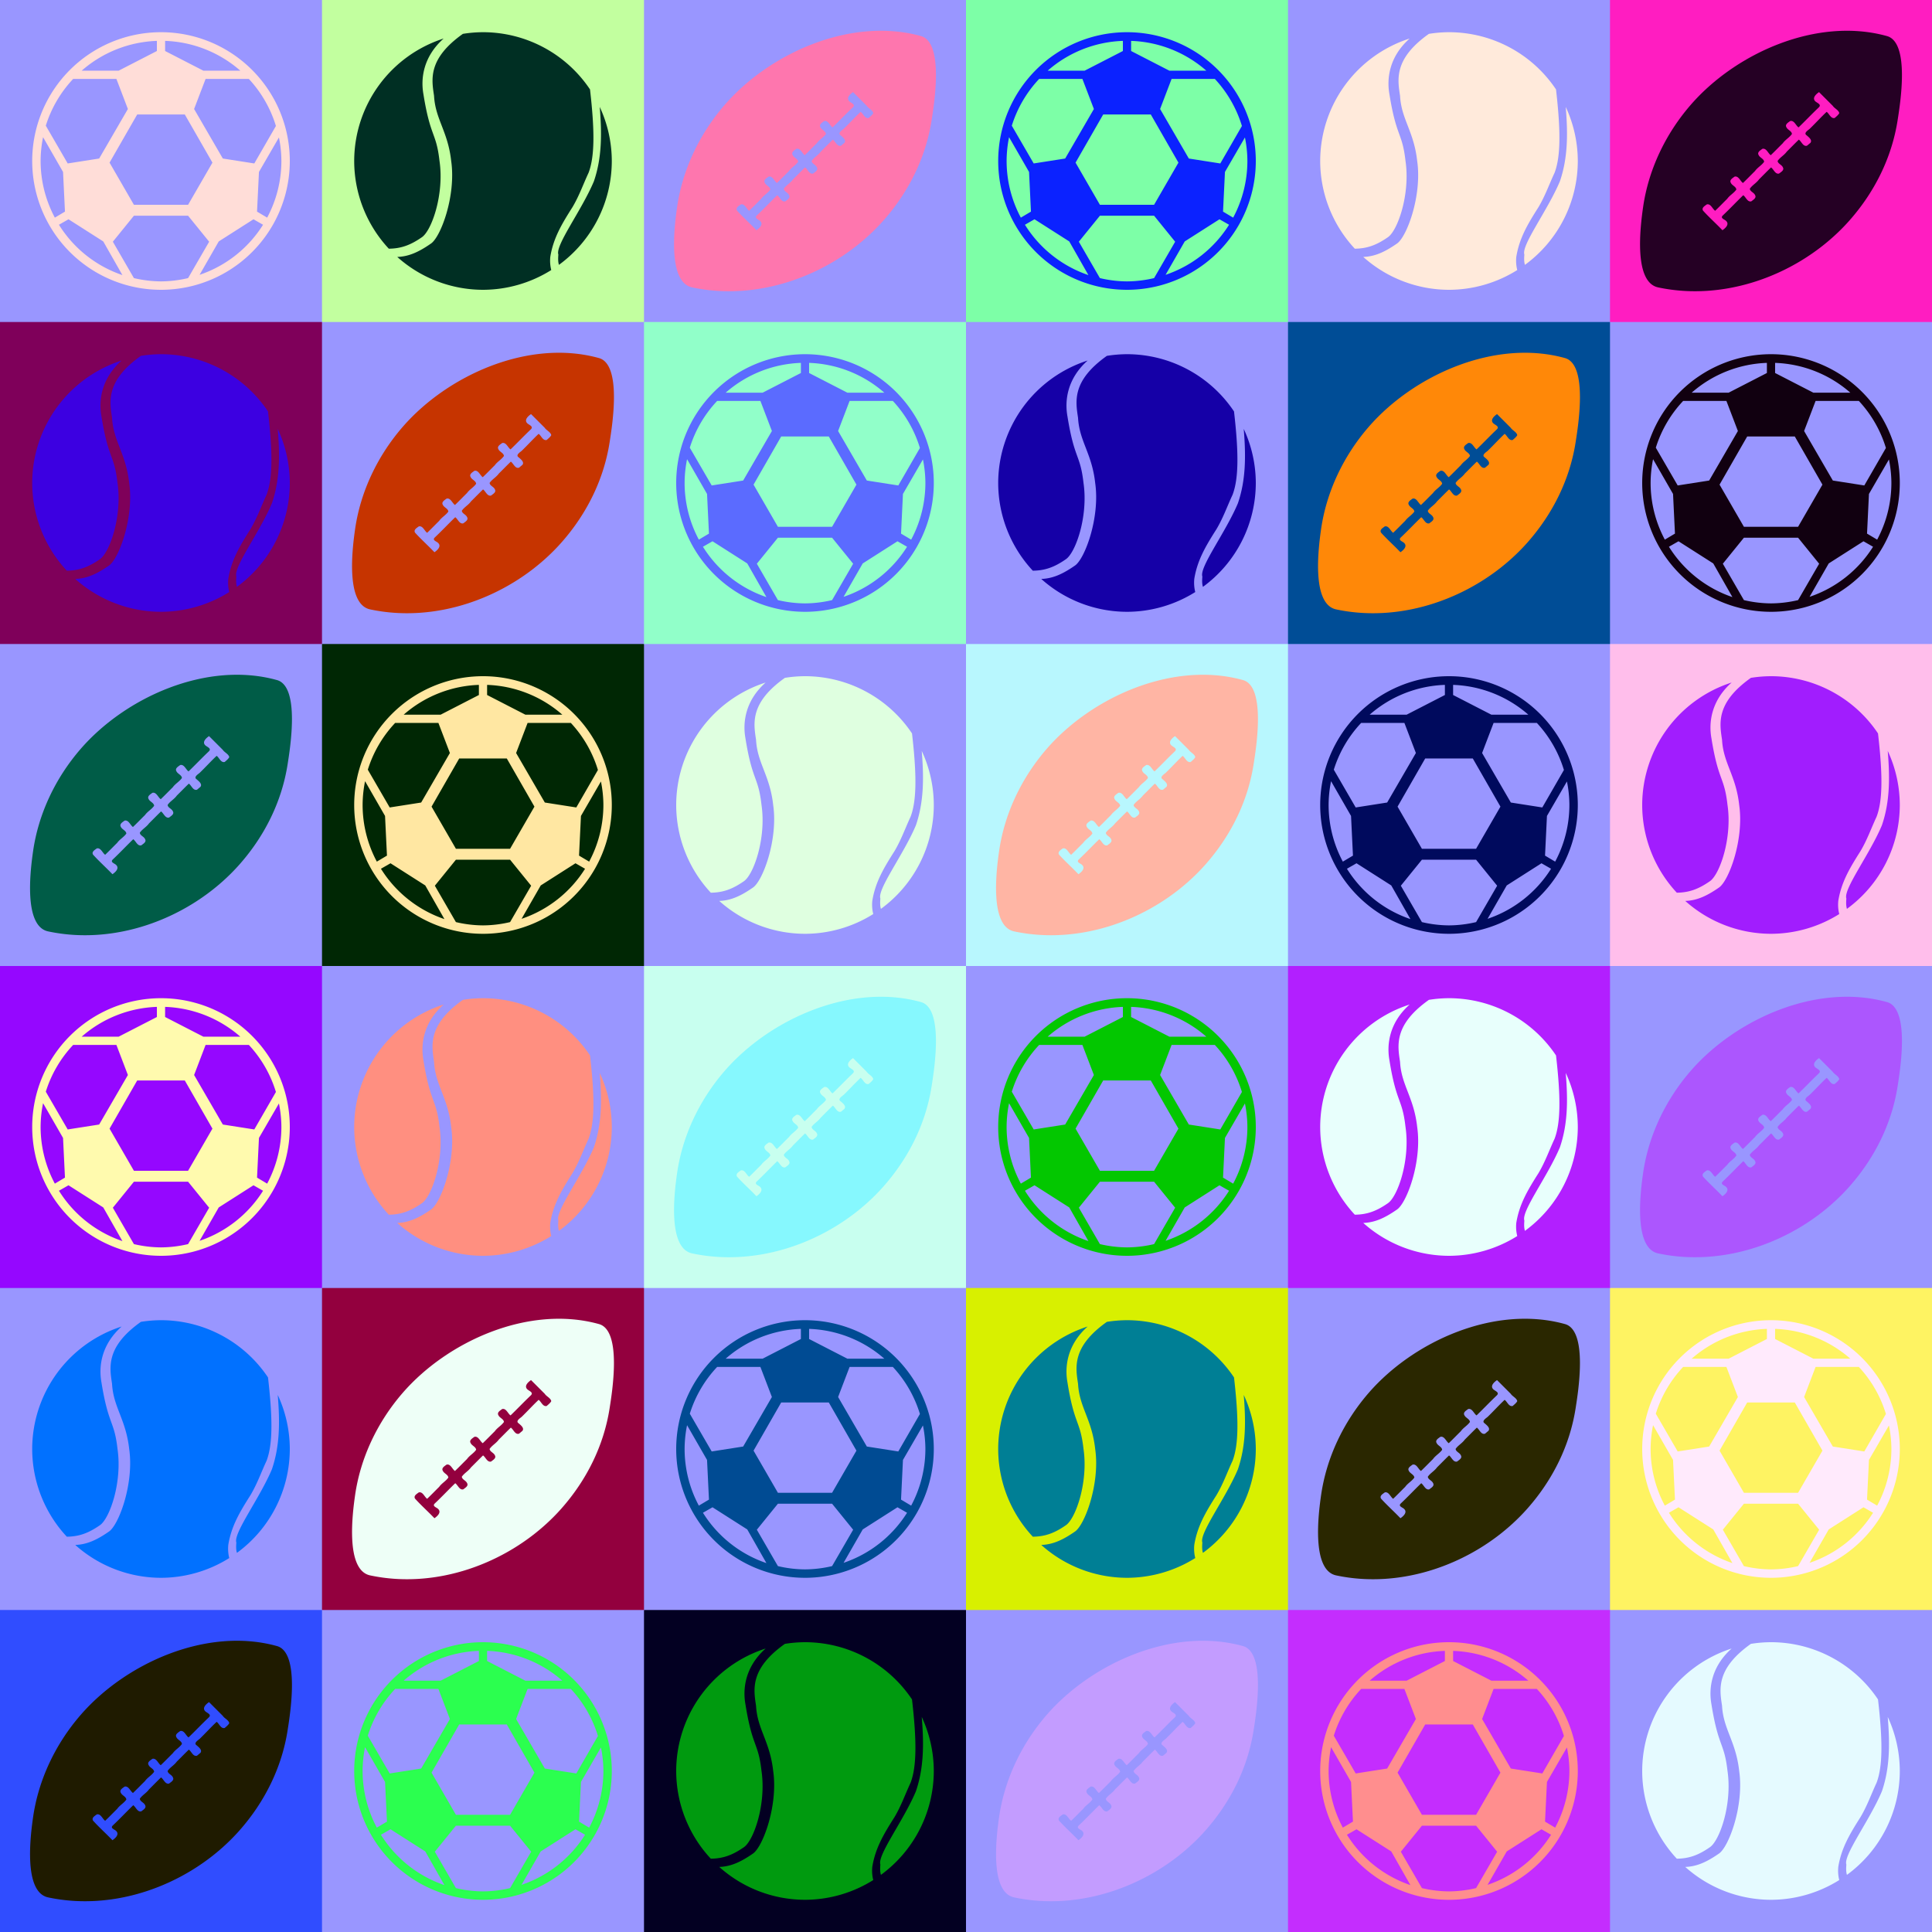 <svg xmlns="http://www.w3.org/2000/svg" width="960" height="960" viewBox="0 0 900 900"><path d="M0 0h900v900H0z" fill="#9996ff"/><path d="M750 0h150v150H750z" fill="#ff1dc1"/><path d="M750 300h150v150H750z" fill="#ffbeeb"/><path d="M600 150h150v150H600z" fill="#004d96"/><path d="M750 600h150v150H750z" fill="#fef362"/><path d="M600 450h150v150H600z" fill="#b21fff"/><path d="M600 750h150v150H600z" fill="#c42dfe"/><path d="M450 600h150v150H450z" fill="#d8f000"/><path d="M450 300h150v150H450z" fill="#b8f7fe"/><path d="M450 0h150v150H450z" fill="#7dffa7"/><path d="M300 750h150v150H300z" fill="#030022"/><path d="M150 600h150v150H150z" fill="#93003e"/><path d="M300 450h150v150H300z" fill="#c8ffef"/><path d="M0 750h150v150H0z" fill="#304dff"/><path d="M107.555 856.95a93.109 93.109 0 004.19-4.46h-.003c11.53-13.118 19.464-28.956 22.206-46.258 1.28-8.085 5.833-36.442-4.933-39.431-32.517-9.03-70.463 7.824-91.526 32.175-11.62 13.435-19.6 30.066-22.1 47.7-1.199 8.465-4.565 34.73 7.022 37.203 30.527 6.517 63.43-5.272 85.143-26.93zm-14.272-40.314c-.558.395-1 .878-1.552 1.257-1.819.474-2.55-2.038-3.767-2.847-1.874 1.807-3.738 3.73-5.61 5.581-1.183 1.674-3.131 2.652-4.266 4.332.081 1.31 1.9 1.753 2.418 2.944.829 1.377-.862 2.216-1.723 2.937-1.818.475-2.55-2.038-3.766-2.847-1.874 1.807-3.739 3.73-5.61 5.581-1.184 1.674-3.131 2.652-4.266 4.332.08 1.31 1.9 1.753 2.418 2.944.828 1.377-.863 2.216-1.723 2.938-1.819.474-2.55-2.038-3.767-2.847-3.219 3.098-6.319 6.417-9.592 9.496-1.263 1.343 1.126 1.773 1.76 2.637 1.412 1.572-.617 3.328-1.857 4.169-2.949-3.093-6.175-5.959-9.024-9.107-.825-1.372.854-2.234 1.742-2.92 1.874-.432 2.608 2.103 3.888 2.973 1.88-1.781 3.743-3.73 5.616-5.574 1.178-1.668 3.107-2.647 4.251-4.308-.102-1.39-1.976-1.876-2.55-3.118-.825-1.373.855-2.234 1.742-2.921 1.875-.432 2.61 2.103 3.889 2.973 1.879-1.781 3.743-3.73 5.616-5.574 1.177-1.668 3.107-2.647 4.25-4.307-.102-1.391-1.976-1.877-2.549-3.119-.825-1.372.854-2.234 1.742-2.92 1.874-.432 2.608 2.103 3.888 2.973 1.879-1.781 3.743-3.73 5.616-5.575 1.178-1.667 3.107-2.646 4.25-4.307-.101-1.39-1.976-1.876-2.549-3.118-.825-1.372.854-2.234 1.742-2.921 1.875-.431 2.609 2.104 3.889 2.973 3.142-3.014 6.219-6.277 9.398-9.286 1.569-1.454-.901-2.1-1.706-2.99-1.413-1.572.616-3.328 1.856-4.169l6.39 6.39c.788 1.238 2.73 1.941 3.032 3.42-.48.89-1.371 1.565-2.121 2.235-1.819.474-2.55-2.038-3.767-2.847-2.699 2.53-5.221 5.338-7.895 7.916-.754.658-2.952 1.968-1.452 2.987.91.822 2.925 2.254 1.718 3.634z" fill="#1f1b00"/><path d="M225 765a60 60 0 00-60 60 60 60 0 0060 60 60 60 0 0060-60 60 60 0 00-60-60zm-1.912 4.044v4.715l-17.844 9.178h-17.208a56.082 56.082 0 0135.052-13.893zm3.824 0a56.082 56.082 0 0135.052 13.893h-17.208l-17.844-9.178v-4.715zm-42.826 17.717h20.138l5.353 14.02-13.383 23.07-14.657 2.294-10.198-17.589a56.082 56.082 0 0112.747-21.795zm61.69 0h20.138a56.082 56.082 0 0112.619 21.922l-10.07 17.462-14.657-2.294-13.383-23.07 5.353-14.02zm-31.865 16.57h22.178l12.874 22.431-11.344 19.63H212.38l-11.344-19.63 12.874-22.432zm-43.847 10.579l9.305 16.187.893 18.48-4.716 2.806a56.082 56.082 0 01-6.628-26.385 56.082 56.082 0 011.146-11.088zm109.872.126a56.082 56.082 0 011.146 10.962 56.082 56.082 0 01-6.628 26.385l-4.716-2.805.893-18.48 9.305-16.062zM212.38 850.49h25.238l9.813 12.11-9.813 16.951a56.082 56.082 0 01-12.619 1.53 56.082 56.082 0 01-12.619-1.53l-9.813-16.952 9.813-12.109zm-30.463 1.658l16.188 10.323 8.922 15.678a56.082 56.082 0 01-29.571-23.452l4.461-2.55zm86.164 0l4.461 2.549a56.082 56.082 0 01-29.571 23.325l8.922-15.55 16.188-10.324z" fill="#2bff4f"/><path d="M375 765a60 60 0 00-9.37.773c-16.456 11.682-14.553 21.313-13.434 28.874.602 10.957 6.488 16.552 7.997 30.446 2.31 16.105-4.926 35.532-9.55 38.447-5.208 3.597-9.927 5.968-15.583 6.152A60 60 0 00375 885a60 60 0 0031.794-9.202 17.782 17.782 0 01-.442-6.17c1.406-8.652 5.295-15.213 10.313-23.102 3.177-5.338 5-10.675 7.5-16.012 2.885-7.53 2.92-19.51.685-38.854A60 60 0 00375 765zm-18.333 2.945A60 60 0 00315 825a60 60 0 0016.123 40.851c5.674-.06 10.033-1.629 15.28-5.255 4.624-2.915 10.64-20.102 8.327-35.682-1.509-13.37-4.244-10.827-7.472-30.97-1.348-7.42-.08-17.558 9.409-25.999zm72.716 31.866c1.044 12.632 1 23.777-2.72 34.64-5.745 13.65-18.04 29.768-16.56 34.121-.106 1.59-.211 3.235.272 4.81A60 60 0 00435 825a60 60 0 00-5.617-25.189z" fill="#009a0f" fill-rule="evenodd"/><path d="M557.555 856.95a93.109 93.109 0 004.19-4.46h-.003c11.53-13.118 19.464-28.956 22.206-46.258 1.28-8.085 5.833-36.442-4.933-39.431-32.517-9.03-70.463 7.824-91.526 32.175-11.62 13.435-19.6 30.066-22.1 47.7-1.199 8.465-4.565 34.73 7.022 37.203 30.527 6.517 63.43-5.272 85.143-26.93zm-14.272-40.314c-.558.395-1 .878-1.552 1.257-1.819.474-2.55-2.038-3.767-2.847-1.874 1.807-3.738 3.73-5.61 5.581-1.183 1.674-3.131 2.652-4.266 4.332.081 1.31 1.9 1.753 2.418 2.944.829 1.377-.862 2.216-1.723 2.937-1.818.475-2.55-2.038-3.766-2.847-1.874 1.807-3.739 3.73-5.61 5.581-1.184 1.674-3.131 2.652-4.266 4.332.08 1.31 1.9 1.753 2.418 2.944.828 1.377-.863 2.216-1.723 2.938-1.819.474-2.55-2.038-3.767-2.847-3.219 3.098-6.319 6.417-9.592 9.496-1.263 1.343 1.126 1.773 1.76 2.637 1.412 1.572-.617 3.328-1.857 4.169-2.949-3.093-6.175-5.959-9.024-9.107-.825-1.372.854-2.234 1.742-2.92 1.874-.432 2.608 2.103 3.888 2.973 1.88-1.781 3.743-3.73 5.616-5.574 1.178-1.668 3.107-2.647 4.251-4.308-.102-1.39-1.976-1.876-2.55-3.118-.825-1.373.855-2.234 1.742-2.921 1.875-.432 2.61 2.103 3.889 2.973 1.879-1.781 3.743-3.73 5.616-5.574 1.177-1.668 3.107-2.647 4.25-4.307-.102-1.391-1.976-1.877-2.549-3.119-.825-1.372.854-2.234 1.742-2.92 1.874-.432 2.608 2.103 3.888 2.973 1.879-1.781 3.743-3.73 5.616-5.575 1.178-1.667 3.107-2.646 4.25-4.307-.101-1.39-1.976-1.876-2.549-3.118-.825-1.372.854-2.234 1.742-2.921 1.875-.431 2.609 2.104 3.889 2.973 3.142-3.014 6.219-6.277 9.398-9.286 1.569-1.454-.901-2.1-1.706-2.99-1.413-1.572.616-3.328 1.856-4.169l6.39 6.39c.788 1.238 2.73 1.941 3.032 3.42-.48.89-1.371 1.565-2.121 2.235-1.819.474-2.55-2.038-3.767-2.847-2.699 2.53-5.221 5.338-7.895 7.916-.754.658-2.952 1.968-1.452 2.987.91.822 2.925 2.254 1.718 3.634z" fill="#c39cff"/><path d="M675 765a60 60 0 00-60 60 60 60 0 0060 60 60 60 0 0060-60 60 60 0 00-60-60zm-1.912 4.044v4.715l-17.844 9.178h-17.208a56.082 56.082 0 0135.052-13.893zm3.824 0a56.082 56.082 0 0135.052 13.893h-17.208l-17.844-9.178v-4.715zm-42.826 17.717h20.138l5.353 14.02-13.383 23.07-14.657 2.294-10.198-17.589a56.082 56.082 0 0112.747-21.795zm61.69 0h20.138a56.082 56.082 0 0112.619 21.922l-10.07 17.462-14.657-2.294-13.383-23.07 5.353-14.02zm-31.865 16.57h22.178l12.874 22.431-11.344 19.63H662.38l-11.344-19.63 12.874-22.432zm-43.847 10.579l9.305 16.187.893 18.48-4.716 2.806a56.082 56.082 0 01-6.628-26.385 56.082 56.082 0 011.146-11.088zm109.872.126a56.082 56.082 0 011.146 10.962 56.082 56.082 0 01-6.628 26.385l-4.716-2.805.893-18.48 9.305-16.062zM662.38 850.49h25.238l9.813 12.11-9.813 16.951a56.082 56.082 0 01-12.619 1.53 56.082 56.082 0 01-12.619-1.53l-9.813-16.952 9.813-12.109zm-30.463 1.658l16.188 10.323 8.922 15.678a56.082 56.082 0 01-29.571-23.452l4.461-2.55zm86.164 0l4.461 2.549a56.082 56.082 0 01-29.571 23.325l8.922-15.55 16.188-10.324z" fill="#ff8e8e"/><path d="M825 765a60 60 0 00-9.37.773c-16.456 11.682-14.553 21.313-13.434 28.874.602 10.957 6.488 16.552 7.997 30.446 2.31 16.105-4.926 35.532-9.55 38.447-5.208 3.597-9.927 5.968-15.583 6.152A60 60 0 00825 885a60 60 0 0031.794-9.202 17.782 17.782 0 01-.442-6.17c1.406-8.652 5.295-15.213 10.313-23.102 3.177-5.338 5-10.675 7.5-16.012 2.885-7.53 2.92-19.51.685-38.854A60 60 0 00825 765zm-18.333 2.945A60 60 0 00765 825a60 60 0 0016.123 40.851c5.674-.06 10.033-1.629 15.28-5.255 4.624-2.915 10.64-20.102 8.327-35.682-1.509-13.37-4.244-10.827-7.472-30.97-1.348-7.42-.08-17.558 9.409-25.999zm72.716 31.866c1.044 12.632 1 23.777-2.72 34.64-5.745 13.65-18.04 29.768-16.56 34.121-.106 1.59-.211 3.235.272 4.81A60 60 0 00885 825a60 60 0 00-5.617-25.189z" fill="#e5faff" fill-rule="evenodd"/><path d="M257.555 706.95a93.109 93.109 0 004.19-4.46h-.003c11.53-13.118 19.464-28.956 22.206-46.258 1.28-8.085 5.833-36.442-4.933-39.431-32.517-9.03-70.463 7.824-91.526 32.175-11.62 13.435-19.6 30.066-22.1 47.7-1.199 8.465-4.565 34.73 7.022 37.203 30.527 6.517 63.43-5.272 85.143-26.93zm-14.272-40.314c-.558.395-1 .878-1.552 1.257-1.819.474-2.55-2.038-3.767-2.847-1.874 1.807-3.738 3.73-5.61 5.581-1.183 1.674-3.131 2.652-4.266 4.332.081 1.31 1.9 1.753 2.418 2.944.829 1.377-.862 2.216-1.723 2.937-1.818.475-2.55-2.038-3.766-2.847-1.874 1.807-3.739 3.73-5.61 5.581-1.184 1.674-3.131 2.652-4.266 4.332.08 1.31 1.9 1.753 2.418 2.944.828 1.377-.863 2.216-1.723 2.938-1.819.474-2.55-2.038-3.767-2.847-3.219 3.098-6.319 6.417-9.592 9.496-1.263 1.343 1.126 1.773 1.76 2.637 1.412 1.572-.617 3.328-1.857 4.169-2.949-3.093-6.175-5.959-9.024-9.107-.825-1.372.854-2.234 1.742-2.92 1.874-.432 2.608 2.103 3.888 2.973 1.88-1.781 3.743-3.73 5.616-5.574 1.178-1.668 3.107-2.647 4.251-4.308-.102-1.39-1.976-1.876-2.55-3.118-.825-1.373.855-2.234 1.742-2.921 1.875-.432 2.61 2.103 3.889 2.973 1.879-1.781 3.743-3.73 5.616-5.574 1.177-1.668 3.107-2.647 4.25-4.307-.102-1.391-1.976-1.877-2.549-3.119-.825-1.372.854-2.234 1.742-2.92 1.874-.432 2.608 2.103 3.888 2.973 1.879-1.781 3.743-3.73 5.616-5.575 1.178-1.667 3.107-2.646 4.25-4.307-.101-1.39-1.976-1.876-2.549-3.118-.825-1.372.854-2.234 1.742-2.921 1.875-.431 2.609 2.104 3.889 2.973 3.142-3.014 6.219-6.277 9.398-9.286 1.569-1.454-.901-2.1-1.706-2.99-1.413-1.572.616-3.328 1.856-4.169l6.39 6.39c.788 1.238 2.73 1.941 3.032 3.42-.48.89-1.371 1.565-2.121 2.235-1.819.474-2.55-2.038-3.767-2.847-2.699 2.53-5.221 5.338-7.895 7.916-.754.658-2.952 1.968-1.452 2.987.91.822 2.925 2.254 1.718 3.634z" fill="#eefff7"/><path d="M375 615a60 60 0 00-60 60 60 60 0 0060 60 60 60 0 0060-60 60 60 0 00-60-60zm-1.912 4.044v4.715l-17.844 9.178h-17.208a56.082 56.082 0 0135.052-13.893zm3.824 0a56.082 56.082 0 0135.052 13.893h-17.208l-17.844-9.178v-4.715zm-42.826 17.717h20.138l5.353 14.02-13.383 23.07-14.657 2.294-10.198-17.589a56.082 56.082 0 0112.747-21.795zm61.69 0h20.138a56.082 56.082 0 0112.619 21.922l-10.07 17.462-14.657-2.294-13.383-23.07 5.353-14.02zm-31.865 16.57h22.178l12.874 22.431-11.344 19.63H362.38l-11.344-19.63 12.874-22.432zm-43.847 10.579l9.305 16.187.893 18.48-4.716 2.806a56.082 56.082 0 01-6.628-26.385 56.082 56.082 0 011.146-11.088zm109.872.126a56.082 56.082 0 011.146 10.962 56.082 56.082 0 01-6.628 26.385l-4.716-2.805.893-18.48 9.305-16.062zM362.38 700.49h25.238l9.813 12.11-9.813 16.951a56.082 56.082 0 01-12.619 1.53 56.082 56.082 0 01-12.619-1.53l-9.813-16.952 9.813-12.109zm-30.463 1.658l16.188 10.323 8.922 15.678a56.082 56.082 0 01-29.571-23.452l4.461-2.55zm86.164 0l4.461 2.549a56.082 56.082 0 01-29.571 23.325l8.922-15.55 16.188-10.324z" fill="#004b93"/><path d="M525 615a60 60 0 00-9.37.773c-16.456 11.682-14.553 21.313-13.434 28.874.602 10.957 6.488 16.552 7.997 30.446 2.31 16.105-4.926 35.532-9.55 38.447-5.208 3.597-9.927 5.968-15.583 6.152A60 60 0 00525 735a60 60 0 0031.794-9.202 17.782 17.782 0 01-.442-6.17c1.406-8.652 5.295-15.213 10.313-23.102 3.177-5.338 5-10.675 7.5-16.012 2.885-7.53 2.92-19.51.685-38.854A60 60 0 00525 615zm-18.333 2.945A60 60 0 00465 675a60 60 0 0016.123 40.851c5.674-.06 10.033-1.629 15.28-5.255 4.624-2.915 10.64-20.102 8.327-35.682-1.509-13.37-4.244-10.827-7.472-30.97-1.348-7.42-.08-17.558 9.409-25.999zm72.716 31.866c1.044 12.632 1 23.777-2.72 34.64-5.745 13.65-18.04 29.768-16.56 34.121-.106 1.59-.211 3.235.272 4.81A60 60 0 00585 675a60 60 0 00-5.617-25.189z" fill="#007f95" fill-rule="evenodd"/><path d="M707.555 706.95a93.109 93.109 0 004.19-4.46h-.003c11.53-13.118 19.464-28.956 22.206-46.258 1.28-8.085 5.833-36.442-4.933-39.431-32.517-9.03-70.463 7.824-91.526 32.175-11.62 13.435-19.6 30.066-22.1 47.7-1.199 8.465-4.565 34.73 7.022 37.203 30.527 6.517 63.43-5.272 85.143-26.93zm-14.272-40.314c-.558.395-1 .878-1.552 1.257-1.819.474-2.55-2.038-3.767-2.847-1.874 1.807-3.738 3.73-5.61 5.581-1.183 1.674-3.131 2.652-4.266 4.332.081 1.31 1.9 1.753 2.418 2.944.829 1.377-.862 2.216-1.723 2.937-1.818.475-2.55-2.038-3.766-2.847-1.874 1.807-3.739 3.73-5.61 5.581-1.184 1.674-3.131 2.652-4.266 4.332.08 1.31 1.9 1.753 2.418 2.944.828 1.377-.863 2.216-1.723 2.938-1.819.474-2.55-2.038-3.767-2.847-3.219 3.098-6.319 6.417-9.592 9.496-1.263 1.343 1.126 1.773 1.76 2.637 1.412 1.572-.617 3.328-1.857 4.169-2.949-3.093-6.175-5.959-9.024-9.107-.825-1.372.854-2.234 1.742-2.92 1.874-.432 2.608 2.103 3.888 2.973 1.88-1.781 3.743-3.73 5.616-5.574 1.178-1.668 3.107-2.647 4.251-4.308-.102-1.39-1.976-1.876-2.55-3.118-.825-1.373.855-2.234 1.742-2.921 1.875-.432 2.61 2.103 3.889 2.973 1.879-1.781 3.743-3.73 5.616-5.574 1.177-1.668 3.107-2.647 4.25-4.307-.102-1.391-1.976-1.877-2.549-3.119-.825-1.372.854-2.234 1.742-2.92 1.874-.432 2.608 2.103 3.888 2.973 1.879-1.781 3.743-3.73 5.616-5.575 1.178-1.667 3.107-2.646 4.25-4.307-.101-1.39-1.976-1.876-2.549-3.118-.825-1.372.854-2.234 1.742-2.921 1.875-.431 2.609 2.104 3.889 2.973 3.142-3.014 6.219-6.277 9.398-9.286 1.569-1.454-.901-2.1-1.706-2.99-1.413-1.572.616-3.328 1.856-4.169l6.39 6.39c.788 1.238 2.73 1.941 3.032 3.42-.48.89-1.371 1.565-2.121 2.235-1.819.474-2.55-2.038-3.767-2.847-2.699 2.53-5.221 5.338-7.895 7.916-.754.658-2.952 1.968-1.452 2.987.91.822 2.925 2.254 1.718 3.634z" fill="#2a2700"/><path d="M825 615a60 60 0 00-60 60 60 60 0 0060 60 60 60 0 0060-60 60 60 0 00-60-60zm-1.912 4.044v4.715l-17.844 9.178h-17.208a56.082 56.082 0 0135.052-13.893zm3.824 0a56.082 56.082 0 0135.052 13.893h-17.208l-17.844-9.178v-4.715zm-42.826 17.717h20.138l5.353 14.02-13.383 23.07-14.657 2.294-10.198-17.589a56.082 56.082 0 0112.747-21.795zm61.69 0h20.138a56.082 56.082 0 0112.619 21.922l-10.07 17.462-14.657-2.294-13.383-23.07 5.353-14.02zm-31.865 16.57h22.178l12.874 22.431-11.344 19.63H812.38l-11.344-19.63 12.874-22.432zm-43.847 10.579l9.305 16.187.893 18.48-4.716 2.806a56.082 56.082 0 01-6.628-26.385 56.082 56.082 0 011.146-11.088zm109.872.126a56.082 56.082 0 011.146 10.962 56.082 56.082 0 01-6.628 26.385l-4.716-2.805.893-18.48 9.305-16.062zM812.38 700.49h25.238l9.813 12.11-9.813 16.951a56.082 56.082 0 01-12.619 1.53 56.082 56.082 0 01-12.619-1.53l-9.813-16.952 9.813-12.109zm-30.463 1.658l16.188 10.323 8.922 15.678a56.082 56.082 0 01-29.571-23.452l4.461-2.55zm86.164 0l4.461 2.549a56.082 56.082 0 01-29.571 23.325l8.922-15.55 16.188-10.324z" fill="#ffeafc"/><path d="M75 615a60 60 0 00-9.37.773c-16.456 11.682-14.553 21.313-13.434 28.874.602 10.957 6.488 16.552 7.997 30.446 2.31 16.105-4.926 35.532-9.55 38.447-5.208 3.597-9.927 5.968-15.583 6.152A60 60 0 0075 735a60 60 0 0031.794-9.202 17.783 17.783 0 01-.442-6.17c1.406-8.652 5.295-15.213 10.313-23.102 3.177-5.338 5-10.675 7.5-16.012 2.885-7.53 2.92-19.51.685-38.854A60 60 0 0075 615zm-18.333 2.945A60 60 0 0015 675a60 60 0 0016.123 40.851c5.674-.06 10.033-1.629 15.28-5.255 4.624-2.915 10.64-20.102 8.327-35.682-1.509-13.37-4.244-10.827-7.472-30.97-1.348-7.42-.08-17.558 9.409-25.999zm72.716 31.866c1.044 12.632 1 23.777-2.72 34.64-5.745 13.65-18.04 29.768-16.56 34.121-.106 1.59-.211 3.235.272 4.81A60 60 0 00135 675a60 60 0 00-5.617-25.189z" fill="#0171ff" fill-rule="evenodd"/><path d="M407.555 556.95a93.109 93.109 0 004.19-4.46h-.003c11.53-13.118 19.464-28.956 22.206-46.258 1.28-8.085 5.833-36.442-4.933-39.431-32.517-9.03-70.463 7.824-91.526 32.175-11.62 13.435-19.6 30.066-22.1 47.7-1.199 8.465-4.565 34.73 7.022 37.203 30.527 6.517 63.43-5.272 85.143-26.93zm-14.272-40.314c-.558.395-1 .878-1.552 1.257-1.819.474-2.55-2.038-3.767-2.847-1.874 1.807-3.738 3.73-5.61 5.581-1.183 1.674-3.131 2.652-4.266 4.332.081 1.31 1.9 1.753 2.418 2.944.829 1.377-.862 2.216-1.723 2.937-1.818.475-2.55-2.038-3.766-2.847-1.874 1.807-3.739 3.73-5.61 5.581-1.184 1.674-3.131 2.652-4.266 4.332.08 1.31 1.9 1.753 2.418 2.944.828 1.377-.863 2.216-1.723 2.938-1.819.474-2.55-2.038-3.767-2.847-3.219 3.098-6.319 6.417-9.592 9.496-1.263 1.343 1.126 1.773 1.76 2.637 1.412 1.572-.617 3.328-1.857 4.169-2.949-3.093-6.175-5.959-9.024-9.107-.825-1.372.854-2.234 1.742-2.92 1.874-.432 2.608 2.103 3.888 2.973 1.88-1.781 3.743-3.73 5.616-5.574 1.178-1.668 3.107-2.647 4.251-4.308-.102-1.39-1.976-1.876-2.55-3.118-.825-1.373.855-2.234 1.742-2.921 1.875-.432 2.61 2.103 3.889 2.973 1.879-1.781 3.743-3.73 5.616-5.574 1.177-1.668 3.107-2.647 4.25-4.307-.102-1.391-1.976-1.877-2.549-3.119-.825-1.372.854-2.234 1.742-2.92 1.874-.432 2.608 2.103 3.888 2.973 1.879-1.781 3.743-3.73 5.616-5.575 1.178-1.667 3.107-2.646 4.25-4.307-.101-1.39-1.976-1.876-2.549-3.118-.825-1.372.854-2.234 1.742-2.921 1.875-.431 2.609 2.104 3.889 2.973 3.142-3.014 6.219-6.277 9.398-9.286 1.569-1.454-.901-2.1-1.706-2.99-1.413-1.572.616-3.328 1.856-4.169l6.39 6.39c.788 1.238 2.73 1.941 3.032 3.42-.48.89-1.371 1.565-2.121 2.235-1.819.474-2.55-2.038-3.767-2.847-2.699 2.53-5.221 5.338-7.895 7.916-.754.658-2.952 1.968-1.452 2.987.91.822 2.925 2.254 1.718 3.634z" fill="#86f8fe"/><path d="M150 300h150v150H150z" fill="#002704"/><path d="M300 150h150v150H300z" fill="#91ffc9"/><path d="M525 465a60 60 0 00-60 60 60 60 0 0060 60 60 60 0 0060-60 60 60 0 00-60-60zm-1.912 4.044v4.715l-17.844 9.178h-17.208a56.082 56.082 0 0135.052-13.893zm3.824 0a56.082 56.082 0 0135.052 13.893h-17.208l-17.844-9.178v-4.715zm-42.826 17.717h20.138l5.353 14.02-13.383 23.07-14.657 2.294-10.198-17.589a56.082 56.082 0 0112.747-21.795zm61.69 0h20.138a56.082 56.082 0 0112.619 21.922l-10.07 17.462-14.657-2.294-13.383-23.07 5.353-14.02zm-31.865 16.57h22.178l12.874 22.431-11.344 19.63H512.38l-11.344-19.63 12.874-22.432zm-43.847 10.579l9.305 16.187.893 18.48-4.716 2.806a56.082 56.082 0 01-6.628-26.385 56.082 56.082 0 011.146-11.088zm109.872.126a56.082 56.082 0 011.146 10.962 56.082 56.082 0 01-6.628 26.385l-4.716-2.805.893-18.48 9.305-16.062zM512.38 550.49h25.238l9.813 12.11-9.813 16.951a56.082 56.082 0 01-12.619 1.53 56.082 56.082 0 01-12.619-1.53l-9.813-16.952 9.813-12.109zm-30.463 1.658l16.188 10.323 8.922 15.678a56.082 56.082 0 01-29.571-23.452l4.461-2.55zm86.164 0l4.461 2.549a56.082 56.082 0 01-29.571 23.325l8.922-15.55 16.188-10.324z" fill="#03c700"/><path d="M0 450h150v150H0z" fill="#9507ff"/><path d="M675 465a60 60 0 00-9.37.773c-16.456 11.682-14.553 21.313-13.434 28.874.602 10.957 6.488 16.552 7.997 30.446 2.31 16.105-4.926 35.532-9.55 38.447-5.208 3.597-9.927 5.968-15.583 6.152A60 60 0 00675 585a60 60 0 0031.794-9.202 17.782 17.782 0 01-.442-6.17c1.406-8.652 5.295-15.213 10.313-23.102 3.177-5.338 5-10.675 7.5-16.012 2.885-7.53 2.92-19.51.685-38.854A60 60 0 00675 465zm-18.333 2.945A60 60 0 00615 525a60 60 0 0016.123 40.851c5.674-.06 10.033-1.629 15.28-5.255 4.624-2.915 10.64-20.102 8.327-35.682-1.509-13.37-4.244-10.827-7.472-30.97-1.348-7.42-.08-17.558 9.409-25.999zm72.716 31.866c1.044 12.632 1 23.777-2.72 34.64-5.745 13.65-18.04 29.768-16.56 34.121-.106 1.59-.211 3.235.272 4.81A60 60 0 00735 525a60 60 0 00-5.617-25.189z" fill="#e8fffc" fill-rule="evenodd"/><path d="M857.555 556.95a93.109 93.109 0 004.19-4.46h-.003c11.53-13.118 19.464-28.956 22.206-46.258 1.28-8.085 5.833-36.442-4.933-39.431-32.517-9.03-70.463 7.824-91.526 32.175-11.62 13.435-19.6 30.066-22.1 47.7-1.199 8.465-4.565 34.73 7.022 37.203 30.527 6.517 63.43-5.272 85.143-26.93zm-14.272-40.314c-.558.395-1 .878-1.552 1.257-1.819.474-2.55-2.038-3.767-2.847-1.874 1.807-3.738 3.73-5.61 5.581-1.183 1.674-3.131 2.652-4.266 4.332.081 1.31 1.9 1.753 2.418 2.944.829 1.377-.862 2.216-1.723 2.937-1.818.475-2.55-2.038-3.766-2.847-1.874 1.807-3.739 3.73-5.61 5.581-1.184 1.674-3.131 2.652-4.266 4.332.08 1.31 1.9 1.753 2.418 2.944.828 1.377-.863 2.216-1.723 2.938-1.819.474-2.55-2.038-3.767-2.847-3.219 3.098-6.319 6.417-9.592 9.496-1.263 1.343 1.126 1.773 1.76 2.637 1.412 1.572-.617 3.328-1.857 4.169-2.949-3.093-6.175-5.959-9.024-9.107-.825-1.372.854-2.234 1.742-2.92 1.874-.432 2.608 2.103 3.888 2.973 1.88-1.781 3.743-3.73 5.616-5.574 1.178-1.668 3.107-2.647 4.251-4.308-.102-1.39-1.976-1.876-2.55-3.118-.825-1.373.855-2.234 1.742-2.921 1.875-.432 2.61 2.103 3.889 2.973 1.879-1.781 3.743-3.73 5.616-5.574 1.177-1.668 3.107-2.647 4.25-4.307-.102-1.391-1.976-1.877-2.549-3.119-.825-1.372.854-2.234 1.742-2.92 1.874-.432 2.608 2.103 3.888 2.973 1.879-1.781 3.743-3.73 5.616-5.575 1.178-1.667 3.107-2.646 4.25-4.307-.101-1.39-1.976-1.876-2.549-3.118-.825-1.372.854-2.234 1.742-2.921 1.875-.431 2.609 2.104 3.889 2.973 3.142-3.014 6.219-6.277 9.398-9.286 1.569-1.454-.901-2.1-1.706-2.99-1.413-1.572.616-3.328 1.856-4.169l6.39 6.39c.788 1.238 2.73 1.941 3.032 3.42-.48.89-1.371 1.565-2.121 2.235-1.819.474-2.55-2.038-3.767-2.847-2.699 2.53-5.221 5.338-7.895 7.916-.754.658-2.952 1.968-1.452 2.987.91.822 2.925 2.254 1.718 3.634z" fill="#ac56fe"/><path d="M75 465a60 60 0 00-60 60 60 60 0 0060 60 60 60 0 0060-60 60 60 0 00-60-60zm-1.912 4.044v4.715l-17.844 9.178H38.036a56.082 56.082 0 0135.052-13.893zm3.824 0a56.082 56.082 0 0135.052 13.893H94.756l-17.844-9.178v-4.715zM34.086 486.76h20.138l5.353 14.02-13.383 23.07-14.657 2.294-10.198-17.589a56.082 56.082 0 0112.747-21.795zm61.69 0h20.138a56.082 56.082 0 0112.619 21.922l-10.07 17.462-14.657-2.294-13.383-23.07 5.353-14.02zm-31.865 16.57h22.178l12.874 22.431-11.344 19.63H62.38l-11.344-19.63 12.874-22.432zM20.064 513.91l9.305 16.187.893 18.48-4.716 2.806a56.082 56.082 0 01-6.628-26.385 56.082 56.082 0 011.146-11.088zm109.872.126a56.082 56.082 0 011.146 10.962 56.082 56.082 0 01-6.628 26.385l-4.716-2.805.893-18.48 9.305-16.062zM62.38 550.49H87.62l9.813 12.11-9.813 16.951A56.082 56.082 0 0175 581.081a56.082 56.082 0 01-12.619-1.53L52.568 562.6l9.813-12.109zm-30.463 1.658l16.188 10.323 8.922 15.678a56.082 56.082 0 01-29.571-23.452l4.461-2.55zm86.163 0l4.462 2.549a56.082 56.082 0 01-29.571 23.325l8.922-15.55 16.187-10.324z" fill="#fffaae"/><path d="M225 465a60 60 0 00-9.37.773c-16.456 11.682-14.553 21.313-13.434 28.874.602 10.957 6.488 16.552 7.997 30.446 2.31 16.105-4.926 35.532-9.55 38.447-5.207 3.597-9.927 5.968-15.583 6.152A60 60 0 00225 585a60 60 0 0031.794-9.202 17.783 17.783 0 01-.442-6.17c1.406-8.652 5.295-15.213 10.313-23.102 3.177-5.338 5-10.675 7.5-16.012 2.885-7.53 2.92-19.51.685-38.854A60 60 0 00225 465zm-18.333 2.945A60 60 0 00165 525a60 60 0 0016.123 40.851c5.673-.06 10.033-1.629 15.28-5.255 4.624-2.915 10.64-20.102 8.327-35.682-1.509-13.37-4.244-10.827-7.472-30.97-1.348-7.42-.08-17.558 9.409-25.999zm72.716 31.866c1.044 12.632 1 23.777-2.72 34.64-5.745 13.65-18.04 29.768-16.56 34.121-.106 1.59-.211 3.235.272 4.81A60 60 0 00285 525a60 60 0 00-5.617-25.189z" fill="#ff8f80" fill-rule="evenodd"/><path d="M557.555 406.95a93.109 93.109 0 004.19-4.46h-.003c11.53-13.118 19.464-28.956 22.206-46.258 1.28-8.085 5.833-36.442-4.933-39.431-32.517-9.03-70.463 7.824-91.526 32.175-11.62 13.435-19.6 30.066-22.1 47.7-1.199 8.465-4.565 34.73 7.022 37.203 30.527 6.517 63.43-5.272 85.143-26.93zm-14.272-40.314c-.558.395-1 .878-1.552 1.257-1.819.474-2.55-2.038-3.767-2.847-1.874 1.807-3.738 3.73-5.61 5.581-1.183 1.674-3.131 2.652-4.266 4.332.081 1.31 1.9 1.753 2.418 2.944.829 1.377-.862 2.216-1.723 2.937-1.818.475-2.55-2.038-3.766-2.847-1.874 1.807-3.739 3.73-5.61 5.581-1.184 1.674-3.131 2.652-4.266 4.332.08 1.31 1.9 1.753 2.418 2.944.828 1.377-.863 2.216-1.723 2.938-1.819.474-2.55-2.038-3.767-2.847-3.219 3.098-6.319 6.417-9.592 9.496-1.263 1.343 1.126 1.773 1.76 2.637 1.412 1.572-.617 3.328-1.857 4.169-2.949-3.093-6.175-5.959-9.024-9.107-.825-1.372.854-2.234 1.742-2.92 1.874-.432 2.608 2.103 3.888 2.973 1.88-1.781 3.743-3.73 5.616-5.574 1.178-1.668 3.107-2.647 4.251-4.308-.102-1.39-1.976-1.876-2.55-3.118-.825-1.373.855-2.234 1.742-2.921 1.875-.432 2.61 2.103 3.889 2.973 1.879-1.781 3.743-3.73 5.616-5.574 1.177-1.668 3.107-2.647 4.25-4.307-.102-1.391-1.976-1.877-2.549-3.119-.825-1.372.854-2.234 1.742-2.92 1.874-.432 2.608 2.103 3.888 2.973 1.879-1.781 3.743-3.73 5.616-5.575 1.178-1.667 3.107-2.646 4.25-4.307-.101-1.39-1.976-1.876-2.549-3.118-.825-1.372.854-2.234 1.742-2.921 1.875-.431 2.609 2.104 3.889 2.973 3.142-3.014 6.219-6.277 9.398-9.286 1.569-1.454-.901-2.1-1.706-2.99-1.413-1.572.616-3.328 1.856-4.169l6.39 6.39c.788 1.238 2.73 1.941 3.032 3.42-.48.89-1.371 1.565-2.121 2.235-1.819.474-2.55-2.038-3.767-2.847-2.699 2.53-5.221 5.338-7.895 7.916-.754.658-2.952 1.968-1.452 2.987.91.822 2.925 2.254 1.718 3.634z" fill="#ffb5a4"/><path d="M675 315a60 60 0 00-60 60 60 60 0 0060 60 60 60 0 0060-60 60 60 0 00-60-60zm-1.912 4.044v4.715l-17.844 9.178h-17.208a56.082 56.082 0 0135.052-13.893zm3.824 0a56.082 56.082 0 0135.052 13.893h-17.208l-17.844-9.178v-4.715zm-42.826 17.717h20.138l5.353 14.02-13.383 23.07-14.657 2.294-10.198-17.589a56.082 56.082 0 0112.747-21.795zm61.69 0h20.138a56.082 56.082 0 0112.619 21.922l-10.07 17.462-14.657-2.294-13.383-23.07 5.353-14.02zm-31.865 16.57h22.178l12.874 22.431-11.344 19.63H662.38l-11.344-19.63 12.874-22.432zm-43.847 10.579l9.305 16.187.893 18.48-4.716 2.806a56.082 56.082 0 01-6.628-26.385 56.082 56.082 0 011.146-11.088zm109.872.126a56.082 56.082 0 011.146 10.962 56.082 56.082 0 01-6.628 26.385l-4.716-2.805.893-18.48 9.305-16.062zM662.38 400.49h25.238l9.813 12.11-9.813 16.951a56.082 56.082 0 01-12.619 1.53 56.082 56.082 0 01-12.619-1.53l-9.813-16.952 9.813-12.109zm-30.463 1.658l16.188 10.323 8.922 15.678a56.082 56.082 0 01-29.571-23.452l4.461-2.55zm86.164 0l4.461 2.549a56.082 56.082 0 01-29.571 23.325l8.922-15.55 16.188-10.324z" fill="#000a5d"/><path d="M825 315a60 60 0 00-9.37.773c-16.456 11.682-14.553 21.313-13.434 28.874.602 10.957 6.488 16.552 7.997 30.446 2.31 16.105-4.926 35.532-9.55 38.447-5.208 3.597-9.927 5.968-15.583 6.152A60 60 0 00825 435a60 60 0 0031.794-9.202 17.782 17.782 0 01-.442-6.17c1.406-8.652 5.295-15.213 10.313-23.102 3.177-5.338 5-10.675 7.5-16.012 2.885-7.53 2.92-19.51.685-38.854A60 60 0 00825 315zm-18.333 2.945A60 60 0 00765 375a60 60 0 0016.123 40.851c5.674-.06 10.033-1.629 15.28-5.255 4.624-2.915 10.64-20.102 8.327-35.682-1.509-13.37-4.244-10.827-7.472-30.97-1.348-7.42-.08-17.558 9.409-25.999zm72.716 31.866c1.044 12.632 1 23.777-2.72 34.64-5.745 13.65-18.04 29.768-16.56 34.121-.106 1.59-.211 3.235.272 4.81A60 60 0 00885 375a60 60 0 00-5.617-25.189z" fill="#a11dfe" fill-rule="evenodd"/><path d="M107.555 406.95a93.104 93.104 0 004.19-4.46c11.53-13.118 19.463-28.956 22.205-46.258 1.28-8.085 5.833-36.442-4.933-39.431-32.517-9.03-70.463 7.824-91.526 32.175-11.62 13.435-19.6 30.066-22.1 47.7-1.199 8.465-4.565 34.73 7.022 37.203 30.527 6.517 63.43-5.272 85.143-26.93zm-14.272-40.314c-.558.395-1 .878-1.552 1.257-1.819.475-2.55-2.038-3.767-2.847-1.874 1.807-3.738 3.73-5.61 5.581-1.183 1.674-3.131 2.652-4.266 4.332.081 1.31 1.9 1.753 2.418 2.944.829 1.377-.862 2.216-1.723 2.937-1.818.475-2.55-2.038-3.766-2.847-1.874 1.807-3.739 3.73-5.61 5.581-1.184 1.674-3.131 2.652-4.266 4.332.08 1.31 1.9 1.753 2.418 2.944.828 1.377-.863 2.216-1.723 2.938-1.819.474-2.55-2.038-3.767-2.847-3.219 3.098-6.319 6.417-9.592 9.496-1.263 1.343 1.126 1.773 1.76 2.637 1.412 1.572-.617 3.328-1.857 4.169-2.949-3.093-6.175-5.959-9.024-9.107-.825-1.372.854-2.234 1.742-2.92 1.874-.432 2.608 2.103 3.888 2.973 1.88-1.781 3.743-3.73 5.616-5.574 1.178-1.668 3.107-2.647 4.251-4.308-.102-1.39-1.976-1.876-2.55-3.118-.825-1.373.855-2.234 1.742-2.921 1.875-.432 2.61 2.103 3.889 2.973 1.879-1.781 3.743-3.73 5.616-5.574 1.177-1.668 3.107-2.647 4.25-4.307-.102-1.391-1.976-1.877-2.549-3.119-.825-1.372.854-2.234 1.742-2.92 1.874-.432 2.608 2.103 3.888 2.973 1.879-1.781 3.743-3.73 5.616-5.575 1.178-1.667 3.107-2.646 4.25-4.307-.101-1.39-1.976-1.876-2.549-3.118-.825-1.372.854-2.234 1.742-2.921 1.875-.431 2.609 2.104 3.889 2.973 3.142-3.014 6.219-6.277 9.398-9.286 1.569-1.454-.901-2.1-1.706-2.99-1.413-1.572.616-3.328 1.856-4.169l6.39 6.39c.788 1.238 2.73 1.941 3.032 3.42-.48.89-1.371 1.565-2.122 2.235-1.818.474-2.549-2.038-3.766-2.847-2.699 2.53-5.221 5.338-7.895 7.916-.754.658-2.952 1.968-1.452 2.987.91.822 2.925 2.254 1.718 3.634z" fill="#005c47"/><path d="M225 315a60 60 0 00-60 60 60 60 0 0060 60 60 60 0 0060-60 60 60 0 00-60-60zm-1.912 4.044v4.715l-17.844 9.178h-17.208a56.082 56.082 0 0135.052-13.893zm3.824 0a56.082 56.082 0 0135.052 13.893h-17.208l-17.844-9.178v-4.715zm-42.826 17.717h20.138l5.353 14.02-13.383 23.07-14.657 2.294-10.198-17.589a56.082 56.082 0 0112.747-21.795zm61.69 0h20.138a56.082 56.082 0 0112.619 21.922l-10.07 17.462-14.657-2.294-13.383-23.07 5.353-14.02zm-31.865 16.57h22.178l12.874 22.431-11.344 19.63H212.38l-11.344-19.63 12.874-22.432zm-43.847 10.579l9.305 16.187.893 18.48-4.716 2.806a56.082 56.082 0 01-6.628-26.385 56.082 56.082 0 011.146-11.088zm109.872.126a56.082 56.082 0 011.146 10.962 56.082 56.082 0 01-6.628 26.385l-4.716-2.805.893-18.48 9.305-16.062zM212.38 400.49h25.238l9.813 12.11-9.813 16.951a56.082 56.082 0 01-12.619 1.53 56.082 56.082 0 01-12.619-1.53l-9.813-16.952 9.813-12.109zm-30.462 1.658l16.187 10.323 8.922 15.678a56.082 56.082 0 01-29.571-23.452l4.462-2.55zm86.163 0l4.461 2.549a56.082 56.082 0 01-29.571 23.325l8.922-15.55 16.187-10.324z" fill="#ffe7a2"/><path d="M375 315a60 60 0 00-9.37.773c-16.456 11.682-14.553 21.313-13.434 28.874.602 10.957 6.488 16.552 7.996 30.446 2.312 16.105-4.925 35.532-9.549 38.447-5.207 3.597-9.927 5.968-15.583 6.152A60 60 0 00375 435a60 60 0 0031.794-9.202 17.783 17.783 0 01-.442-6.17c1.406-8.652 5.295-15.213 10.313-23.102 3.177-5.338 5-10.675 7.5-16.012 2.885-7.53 2.92-19.51.685-38.854A60 60 0 00375 315zm-18.333 2.945A60 60 0 00315 375a60 60 0 0016.123 40.851c5.673-.06 10.033-1.629 15.28-5.255 4.624-2.915 10.64-20.102 8.327-35.682-1.509-13.37-4.244-10.827-7.472-30.97-1.348-7.42-.08-17.558 9.409-25.999zm72.716 31.866c1.044 12.632 1 23.777-2.72 34.64-5.745 13.65-18.04 29.768-16.56 34.121-.106 1.59-.211 3.235.272 4.81A60 60 0 00435 375a60 60 0 00-5.617-25.189z" fill="#dfffe0" fill-rule="evenodd"/><path d="M707.555 256.95a93.109 93.109 0 004.19-4.46h-.003c11.53-13.118 19.464-28.956 22.206-46.258 1.28-8.085 5.833-36.442-4.933-39.431-32.517-9.03-70.463 7.824-91.526 32.175-11.62 13.435-19.6 30.066-22.1 47.7-1.199 8.465-4.565 34.73 7.022 37.203 30.527 6.517 63.43-5.272 85.143-26.93zm-14.272-40.314c-.558.395-1 .878-1.552 1.257-1.819.475-2.55-2.038-3.767-2.847-1.874 1.807-3.738 3.73-5.61 5.581-1.183 1.674-3.131 2.652-4.266 4.332.081 1.31 1.9 1.753 2.418 2.944.829 1.377-.862 2.216-1.723 2.937-1.818.475-2.55-2.038-3.766-2.847-1.874 1.807-3.739 3.73-5.61 5.581-1.184 1.674-3.131 2.652-4.266 4.332.08 1.31 1.9 1.753 2.418 2.944.828 1.377-.863 2.216-1.723 2.938-1.819.474-2.55-2.038-3.767-2.847-3.219 3.098-6.319 6.417-9.592 9.496-1.263 1.343 1.126 1.773 1.76 2.637 1.412 1.572-.617 3.328-1.857 4.169-2.949-3.093-6.175-5.959-9.024-9.107-.825-1.372.854-2.234 1.742-2.92 1.874-.432 2.608 2.103 3.888 2.973 1.88-1.781 3.743-3.73 5.616-5.574 1.178-1.668 3.107-2.647 4.251-4.308-.102-1.39-1.976-1.876-2.55-3.118-.825-1.373.855-2.234 1.742-2.921 1.875-.432 2.61 2.103 3.889 2.973 1.879-1.781 3.743-3.73 5.616-5.574 1.177-1.668 3.107-2.647 4.25-4.307-.102-1.391-1.976-1.877-2.549-3.119-.825-1.372.854-2.234 1.742-2.92 1.874-.432 2.608 2.103 3.888 2.973 1.879-1.781 3.743-3.73 5.616-5.575 1.178-1.667 3.107-2.646 4.25-4.307-.101-1.39-1.976-1.876-2.549-3.118-.825-1.372.854-2.234 1.742-2.921 1.875-.431 2.609 2.104 3.889 2.973 3.142-3.014 6.219-6.277 9.398-9.286 1.569-1.454-.901-2.1-1.706-2.99-1.413-1.572.616-3.328 1.856-4.169l6.39 6.39c.788 1.238 2.73 1.941 3.032 3.42-.48.89-1.371 1.565-2.121 2.235-1.819.474-2.55-2.038-3.767-2.847-2.699 2.53-5.221 5.338-7.895 7.916-.754.658-2.952 1.968-1.452 2.987.91.822 2.925 2.254 1.718 3.634z" fill="#ff8808"/><path d="M150 0h150v150H150z" fill="#c2ff9f"/><path d="M825 165a60 60 0 00-60 60 60 60 0 0060 60 60 60 0 0060-60 60 60 0 00-60-60zm-1.912 4.044v4.715l-17.844 9.178h-17.208a56.082 56.082 0 0135.052-13.893zm3.824 0a56.082 56.082 0 0135.052 13.893h-17.208l-17.844-9.178v-4.715zm-42.826 17.717h20.138l5.353 14.02-13.383 23.07-14.657 2.294-10.198-17.589a56.082 56.082 0 0112.747-21.795zm61.69 0h20.138a56.082 56.082 0 0112.619 21.922l-10.07 17.462-14.657-2.294-13.383-23.07 5.353-14.02zm-31.865 16.57h22.178l12.874 22.431-11.344 19.63H812.38l-11.344-19.63 12.874-22.432zm-43.847 10.579l9.305 16.187.893 18.48-4.716 2.806a56.082 56.082 0 01-6.628-26.385 56.082 56.082 0 011.146-11.088zm109.872.126a56.082 56.082 0 011.146 10.962 56.082 56.082 0 01-6.628 26.385l-4.716-2.805.893-18.48 9.305-16.062zM812.38 250.49h25.238l9.813 12.11-9.813 16.951a56.082 56.082 0 01-12.619 1.53 56.082 56.082 0 01-12.619-1.53l-9.813-16.952 9.813-12.109zm-30.463 1.658l16.188 10.323 8.922 15.678a56.082 56.082 0 01-29.571-23.452l4.461-2.55zm86.164 0l4.461 2.549a56.082 56.082 0 01-29.571 23.325l8.922-15.55 16.188-10.324z" fill="#110010"/><path d="M0 150h150v150H0z" fill="#7f005a"/><path d="M75 165a60 60 0 00-9.37.773c-16.456 11.682-14.553 21.313-13.434 28.874.602 10.957 6.488 16.552 7.997 30.446 2.31 16.105-4.926 35.532-9.55 38.447-5.208 3.597-9.927 5.968-15.583 6.152A60 60 0 0075 285a60 60 0 0031.794-9.202 17.783 17.783 0 01-.442-6.17c1.406-8.652 5.295-15.213 10.313-23.102 3.177-5.338 5-10.675 7.5-16.012 2.885-7.53 2.92-19.51.685-38.854A60 60 0 0075 165zm-18.333 2.945A60 60 0 0015 225a60 60 0 0016.123 40.851c5.674-.06 10.033-1.629 15.28-5.255 4.624-2.915 10.64-20.102 8.327-35.682-1.509-13.37-4.244-10.827-7.472-30.97-1.348-7.42-.08-17.558 9.409-25.999zm72.716 31.866c1.044 12.632 1 23.777-2.72 34.64-5.745 13.65-18.04 29.768-16.56 34.121-.106 1.59-.211 3.235.272 4.81A60 60 0 00135 225a60 60 0 00-5.617-25.189z" fill="#3c00e1" fill-rule="evenodd"/><path d="M257.555 256.95a93.104 93.104 0 004.19-4.46c11.53-13.118 19.463-28.956 22.205-46.258 1.28-8.085 5.833-36.442-4.933-39.431-32.517-9.03-70.463 7.824-91.526 32.175-11.62 13.435-19.6 30.066-22.1 47.7-1.199 8.465-4.565 34.73 7.022 37.203 30.527 6.517 63.43-5.272 85.143-26.93zm-14.272-40.314c-.558.395-1 .878-1.552 1.257-1.819.475-2.55-2.038-3.767-2.847-1.874 1.807-3.739 3.73-5.61 5.581-1.183 1.674-3.131 2.652-4.266 4.332.081 1.31 1.9 1.753 2.418 2.944.829 1.377-.862 2.216-1.723 2.937-1.818.475-2.55-2.038-3.766-2.847-1.874 1.807-3.739 3.73-5.61 5.581-1.184 1.674-3.131 2.652-4.266 4.332.081 1.31 1.9 1.753 2.418 2.944.828 1.377-.863 2.216-1.723 2.938-1.819.474-2.55-2.038-3.767-2.847-3.219 3.098-6.319 6.417-9.592 9.496-1.263 1.343 1.126 1.773 1.76 2.637 1.412 1.572-.617 3.328-1.857 4.169-2.949-3.093-6.175-5.959-9.024-9.107-.825-1.372.854-2.234 1.742-2.92 1.874-.432 2.608 2.103 3.888 2.973 1.88-1.781 3.743-3.73 5.616-5.574 1.178-1.668 3.107-2.647 4.251-4.308-.102-1.39-1.976-1.876-2.55-3.118-.825-1.373.855-2.234 1.742-2.921 1.875-.432 2.61 2.103 3.889 2.973 1.879-1.781 3.743-3.73 5.616-5.574 1.177-1.668 3.107-2.647 4.25-4.307-.102-1.391-1.976-1.877-2.549-3.119-.825-1.372.854-2.234 1.742-2.92 1.874-.432 2.608 2.103 3.888 2.973 1.879-1.781 3.743-3.73 5.616-5.575 1.178-1.667 3.107-2.646 4.25-4.307-.101-1.39-1.976-1.876-2.549-3.118-.825-1.372.855-2.234 1.742-2.921 1.875-.431 2.609 2.104 3.889 2.973 3.142-3.014 6.219-6.277 9.398-9.286 1.569-1.454-.901-2.1-1.706-2.99-1.413-1.572.616-3.328 1.856-4.169l6.39 6.39c.788 1.238 2.73 1.941 3.032 3.42-.48.89-1.371 1.565-2.121 2.235-1.819.474-2.55-2.038-3.767-2.847-2.698 2.53-5.221 5.338-7.895 7.916-.754.658-2.952 1.968-1.452 2.987.91.822 2.925 2.254 1.718 3.634z" fill="#c63400"/><path d="M375 165a60 60 0 00-60 60 60 60 0 0060 60 60 60 0 0060-60 60 60 0 00-60-60zm-1.912 4.044v4.715l-17.844 9.178h-17.208a56.082 56.082 0 0135.052-13.893zm3.824 0a56.082 56.082 0 0135.052 13.893h-17.208l-17.844-9.178v-4.715zm-42.826 17.717h20.138l5.353 14.02-13.383 23.07-14.657 2.294-10.198-17.589a56.082 56.082 0 0112.747-21.795zm61.69 0h20.138a56.082 56.082 0 0112.619 21.922l-10.07 17.462-14.657-2.294-13.383-23.07 5.353-14.02zm-31.865 16.57h22.178l12.874 22.431-11.344 19.63H362.38l-11.344-19.63 12.874-22.432zm-43.847 10.579l9.305 16.187.893 18.48-4.716 2.806a56.082 56.082 0 01-6.628-26.385 56.082 56.082 0 011.146-11.088zm109.872.126a56.082 56.082 0 011.146 10.962 56.082 56.082 0 01-6.628 26.385l-4.716-2.805.893-18.48 9.305-16.062zM362.38 250.49h25.238l9.813 12.11-9.813 16.951a56.082 56.082 0 01-12.619 1.53 56.082 56.082 0 01-12.619-1.53l-9.813-16.952 9.813-12.109zm-30.462 1.658l16.187 10.323 8.922 15.678a56.082 56.082 0 01-29.571-23.452l4.461-2.55zm86.163 0l4.461 2.549a56.082 56.082 0 01-29.571 23.325l8.922-15.55 16.187-10.324z" fill="#5b6bff"/><path d="M525 165a60 60 0 00-9.37.773c-16.456 11.682-14.553 21.313-13.434 28.874.602 10.957 6.488 16.552 7.996 30.446 2.312 16.105-4.925 35.532-9.549 38.447-5.207 3.597-9.927 5.968-15.583 6.152A60 60 0 00525 285a60 60 0 0031.794-9.202 17.783 17.783 0 01-.442-6.17c1.406-8.652 5.295-15.213 10.313-23.102 3.177-5.338 5-10.675 7.5-16.012 2.885-7.53 2.92-19.51.685-38.854A60 60 0 00525 165zm-18.333 2.945A60 60 0 00465 225a60 60 0 0016.123 40.851c5.673-.06 10.033-1.629 15.28-5.255 4.624-2.915 10.64-20.102 8.327-35.682-1.509-13.37-4.244-10.827-7.472-30.97-1.348-7.42-.08-17.558 9.409-25.999zm72.716 31.866c1.044 12.632 1 23.777-2.72 34.64-5.745 13.65-18.04 29.768-16.56 34.121-.106 1.59-.211 3.235.272 4.81A60 60 0 00585 225a60 60 0 00-5.617-25.189z" fill="#1500a7" fill-rule="evenodd"/><path d="M857.555 106.95a93.109 93.109 0 004.19-4.46h-.003c11.53-13.118 19.464-28.956 22.206-46.258 1.28-8.085 5.833-36.442-4.933-39.431-32.517-9.03-70.463 7.824-91.526 32.175-11.62 13.435-19.6 30.066-22.1 47.7-1.199 8.465-4.565 34.73 7.022 37.203 30.527 6.517 63.43-5.272 85.143-26.93zm-14.272-40.314c-.558.395-1 .878-1.552 1.257-1.819.475-2.55-2.038-3.767-2.847-1.874 1.807-3.738 3.73-5.61 5.581-1.183 1.674-3.131 2.652-4.266 4.332.081 1.31 1.9 1.753 2.418 2.944.829 1.377-.862 2.216-1.723 2.937-1.818.475-2.55-2.038-3.766-2.847-1.874 1.807-3.739 3.73-5.61 5.581-1.184 1.674-3.131 2.652-4.266 4.332.08 1.31 1.9 1.753 2.418 2.944.828 1.377-.863 2.216-1.723 2.938-1.819.474-2.55-2.038-3.767-2.847-3.219 3.098-6.319 6.417-9.592 9.496-1.263 1.343 1.126 1.773 1.76 2.637 1.412 1.572-.617 3.328-1.857 4.169-2.949-3.093-6.175-5.959-9.024-9.107-.825-1.372.854-2.234 1.742-2.92 1.874-.432 2.608 2.103 3.888 2.973 1.88-1.781 3.743-3.73 5.616-5.574 1.178-1.668 3.107-2.647 4.251-4.308-.102-1.39-1.976-1.876-2.55-3.118-.825-1.373.855-2.234 1.742-2.921 1.875-.432 2.61 2.103 3.889 2.973 1.879-1.781 3.743-3.73 5.616-5.574 1.177-1.668 3.107-2.647 4.25-4.307-.102-1.391-1.976-1.877-2.549-3.119-.825-1.372.854-2.234 1.742-2.92 1.874-.432 2.608 2.103 3.888 2.973 1.879-1.781 3.743-3.73 5.616-5.575 1.178-1.667 3.107-2.646 4.25-4.307-.101-1.39-1.976-1.876-2.549-3.118-.825-1.372.854-2.234 1.742-2.921 1.875-.431 2.609 2.104 3.889 2.973 3.142-3.014 6.219-6.277 9.398-9.286 1.569-1.454-.901-2.1-1.706-2.99-1.413-1.572.616-3.328 1.856-4.169l6.39 6.39c.788 1.238 2.73 1.941 3.032 3.42-.48.89-1.371 1.565-2.121 2.235-1.819.474-2.55-2.038-3.767-2.847-2.699 2.53-5.221 5.338-7.895 7.916-.754.658-2.952 1.968-1.452 2.987.91.822 2.925 2.254 1.718 3.634z" fill="#250024"/><path d="M75 15a60 60 0 00-60 60 60 60 0 0060 60 60 60 0 0060-60 60 60 0 00-60-60zm-1.912 4.044v4.715l-17.844 9.178H38.036a56.082 56.082 0 0135.052-13.893zm3.824 0a56.082 56.082 0 0135.052 13.893H94.756L76.912 23.76v-4.715zM34.086 36.76h20.138l5.353 14.02-13.383 23.07-14.657 2.294-10.198-17.589a56.082 56.082 0 0112.747-21.795zm61.69 0h20.138a56.082 56.082 0 0112.619 21.922l-10.07 17.462-14.657-2.294-13.383-23.07 5.353-14.02zM63.911 53.33h22.178l12.874 22.431-11.344 19.63H62.38l-11.344-19.63L63.911 53.33zM20.064 63.91l9.305 16.187.893 18.48-4.716 2.806a56.082 56.082 0 01-6.628-26.385 56.082 56.082 0 011.146-11.088zm109.872.126a56.082 56.082 0 011.146 10.962 56.082 56.082 0 01-6.628 26.385l-4.716-2.805.893-18.48 9.305-16.062zM62.38 100.49H87.62l9.813 12.11-9.813 16.951A56.082 56.082 0 0175 131.081a56.082 56.082 0 01-12.619-1.53L52.568 112.6l9.813-12.109zm-30.463 1.658l16.188 10.323 8.922 15.678a56.082 56.082 0 01-29.571-23.452l4.461-2.55zm86.163 0l4.462 2.549a56.082 56.082 0 01-29.571 23.325l8.922-15.55 16.187-10.324z" fill="#ffddd8"/><path d="M225 15a60 60 0 00-9.37.773c-16.456 11.682-14.553 21.313-13.434 28.874.602 10.957 6.488 16.552 7.997 30.446 2.31 16.105-4.926 35.532-9.55 38.447-5.207 3.597-9.927 5.968-15.583 6.152A60 60 0 00225 135a60 60 0 0031.794-9.202 17.783 17.783 0 01-.442-6.17c1.406-8.652 5.295-15.213 10.313-23.102 3.177-5.338 5-10.675 7.5-16.012 2.885-7.53 2.92-19.51.685-38.854A60 60 0 00225 15zm-18.333 2.945A60 60 0 00165 75a60 60 0 0016.123 40.851c5.673-.06 10.033-1.629 15.28-5.255 4.624-2.915 10.64-20.102 8.327-35.682-1.509-13.37-4.244-10.827-7.472-30.97-1.348-7.42-.08-17.558 9.409-25.999zm72.716 31.866c1.044 12.632 1 23.777-2.72 34.64-5.745 13.65-18.04 29.768-16.56 34.121-.106 1.59-.211 3.235.272 4.81A60 60 0 00285 75a60 60 0 00-5.617-25.189z" fill="#002f23" fill-rule="evenodd"/><path d="M407.555 106.95a93.104 93.104 0 004.19-4.46c11.53-13.118 19.463-28.956 22.205-46.258 1.28-8.085 5.833-36.442-4.933-39.431-32.517-9.03-70.463 7.824-91.526 32.175-11.62 13.435-19.6 30.066-22.1 47.7-1.199 8.465-4.565 34.73 7.022 37.203 30.527 6.517 63.43-5.272 85.143-26.93zm-14.272-40.314c-.558.395-1 .878-1.552 1.257-1.819.475-2.55-2.038-3.767-2.847-1.874 1.807-3.739 3.73-5.61 5.581-1.183 1.674-3.131 2.652-4.266 4.332.081 1.31 1.9 1.753 2.418 2.944.829 1.377-.862 2.216-1.723 2.937-1.818.475-2.55-2.038-3.766-2.847-1.874 1.807-3.739 3.73-5.61 5.581-1.184 1.674-3.131 2.652-4.266 4.332.081 1.31 1.9 1.753 2.418 2.944.828 1.377-.863 2.216-1.723 2.938-1.819.474-2.55-2.038-3.767-2.847-3.219 3.098-6.319 6.417-9.592 9.496-1.263 1.343 1.126 1.773 1.76 2.637 1.412 1.572-.617 3.328-1.857 4.169-2.949-3.093-6.175-5.959-9.024-9.107-.825-1.372.854-2.234 1.742-2.92 1.874-.432 2.608 2.103 3.888 2.973 1.88-1.781 3.743-3.73 5.616-5.574 1.178-1.668 3.107-2.647 4.251-4.308-.102-1.39-1.976-1.876-2.55-3.118-.825-1.373.855-2.234 1.742-2.921 1.875-.432 2.61 2.103 3.889 2.973 1.879-1.781 3.743-3.73 5.616-5.574 1.177-1.668 3.107-2.647 4.25-4.307-.102-1.391-1.976-1.877-2.549-3.119-.825-1.372.854-2.234 1.742-2.92 1.874-.432 2.608 2.103 3.888 2.973 1.879-1.781 3.743-3.73 5.616-5.575 1.178-1.667 3.107-2.646 4.25-4.307-.101-1.39-1.976-1.876-2.549-3.118-.825-1.372.855-2.234 1.742-2.921 1.874-.431 2.609 2.104 3.889 2.973 3.142-3.014 6.219-6.277 9.398-9.286 1.569-1.454-.901-2.1-1.706-2.99-1.413-1.572.616-3.328 1.856-4.169l6.39 6.39c.788 1.238 2.73 1.941 3.031 3.42-.48.89-1.37 1.565-2.12 2.235-1.819.474-2.55-2.038-3.767-2.847-2.698 2.53-5.221 5.338-7.895 7.916-.754.658-2.952 1.968-1.452 2.987.91.822 2.925 2.254 1.718 3.634z" fill="#fe76ae"/><path d="M525 15a60 60 0 00-60 60 60 60 0 0060 60 60 60 0 0060-60 60 60 0 00-60-60zm-1.912 4.044v4.715l-17.844 9.178h-17.208a56.082 56.082 0 0135.052-13.893zm3.824 0a56.082 56.082 0 0135.052 13.893h-17.208l-17.844-9.178v-4.715zM484.086 36.76h20.138l5.353 14.02-13.383 23.07-14.657 2.294-10.198-17.589a56.082 56.082 0 0112.747-21.795zm61.69 0h20.138a56.082 56.082 0 0112.619 21.922l-10.07 17.462-14.657-2.294-13.383-23.07 5.353-14.02zm-31.865 16.57h22.178l12.874 22.431-11.344 19.63H512.38l-11.344-19.63 12.874-22.432zM470.064 63.91l9.305 16.187.893 18.48-4.716 2.806a56.082 56.082 0 01-6.628-26.385 56.082 56.082 0 011.146-11.088zm109.872.126a56.082 56.082 0 011.146 10.962 56.082 56.082 0 01-6.628 26.385l-4.716-2.805.893-18.48 9.305-16.062zM512.38 100.49h25.238l9.813 12.11-9.813 16.951a56.082 56.082 0 01-12.619 1.53 56.082 56.082 0 01-12.619-1.53l-9.813-16.952 9.813-12.109zm-30.463 1.658l16.188 10.323 8.922 15.678a56.082 56.082 0 01-29.571-23.452l4.461-2.55zm86.163 0l4.462 2.549a56.082 56.082 0 01-29.571 23.325l8.922-15.55 16.187-10.324z" fill="#0b22ff"/><path d="M675 15a60 60 0 00-9.37.773c-16.456 11.682-14.553 21.313-13.434 28.874.602 10.957 6.488 16.552 7.996 30.446 2.312 16.105-4.925 35.532-9.549 38.447-5.207 3.597-9.927 5.968-15.583 6.152A60 60 0 00675 135a60 60 0 0031.794-9.202 17.783 17.783 0 01-.442-6.17c1.406-8.652 5.295-15.213 10.313-23.102 3.177-5.338 5-10.675 7.5-16.012 2.885-7.53 2.92-19.51.685-38.854A60 60 0 00675 15zm-18.333 2.945A60 60 0 00615 75a60 60 0 0016.123 40.851c5.673-.06 10.033-1.629 15.28-5.255 4.624-2.915 10.64-20.102 8.327-35.682-1.509-13.37-4.244-10.827-7.472-30.97-1.348-7.42-.08-17.558 9.409-25.999zm72.716 31.866c1.044 12.632 1 23.777-2.72 34.64-5.745 13.65-18.04 29.768-16.56 34.121-.106 1.59-.211 3.235.272 4.81A60 60 0 00735 75a60 60 0 00-5.617-25.189z" fill="#ffeadb" fill-rule="evenodd"/></svg>